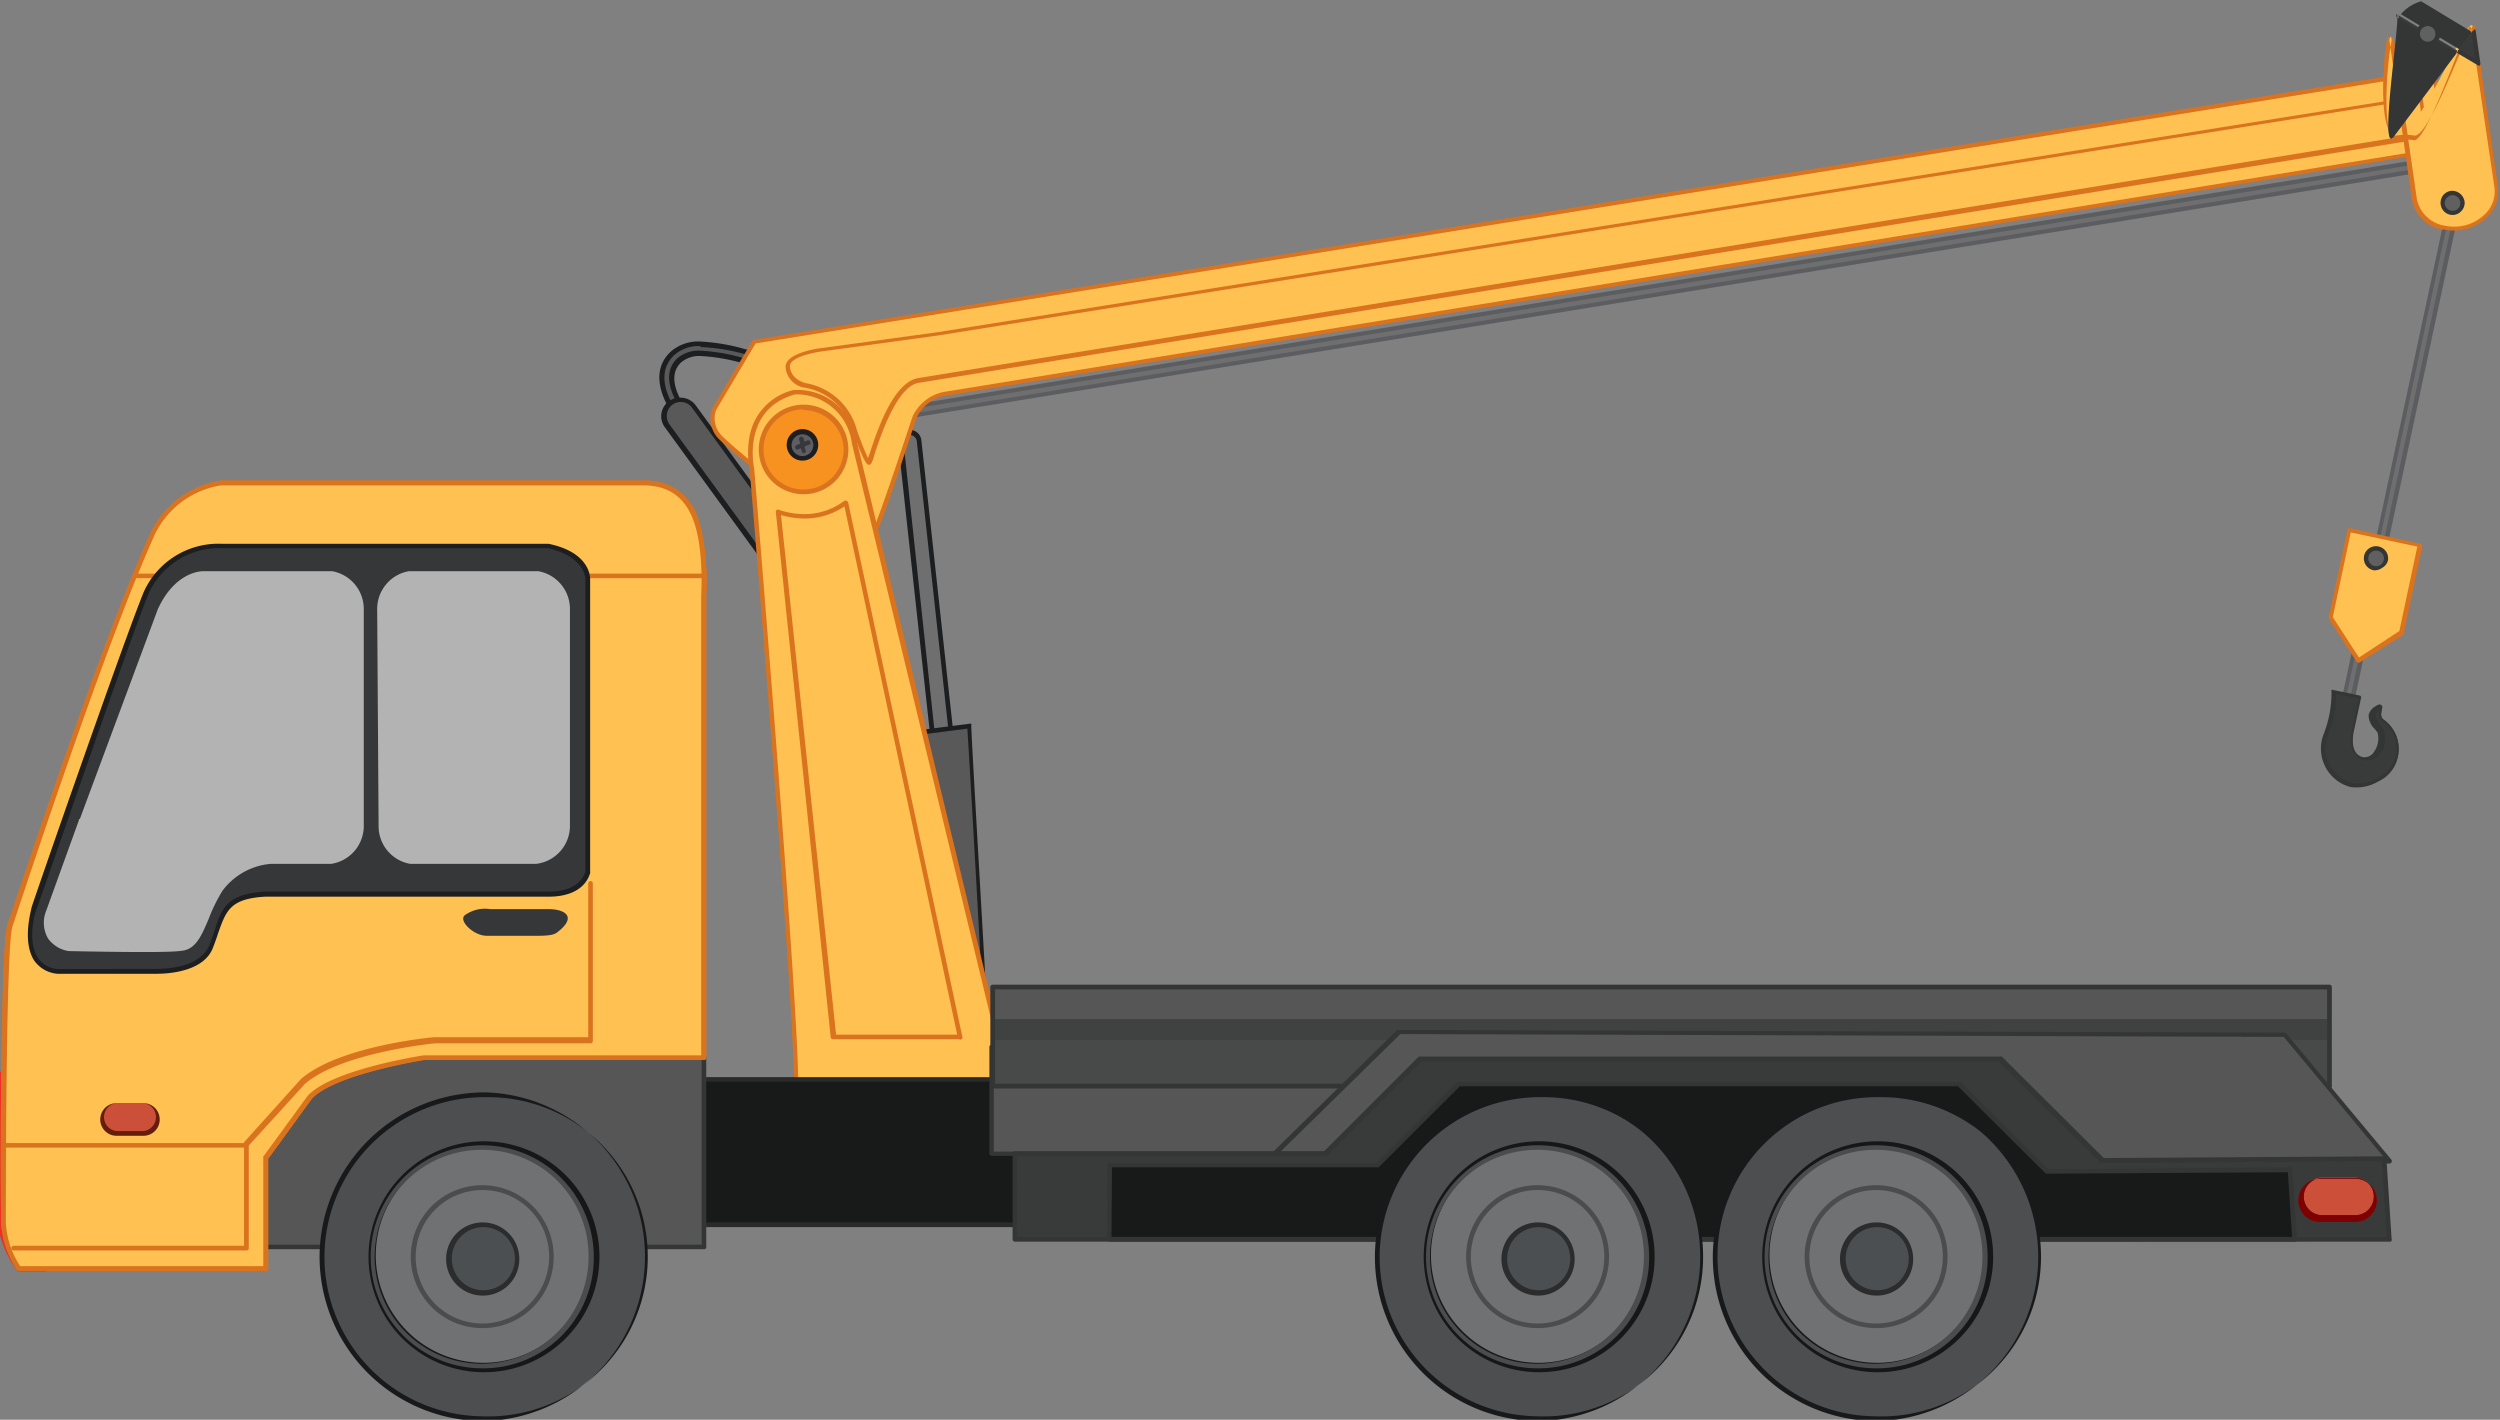 <svg xmlns="http://www.w3.org/2000/svg" xmlns:xlink="http://www.w3.org/1999/xlink" viewBox="0 0 158.48 90" width="272.933" height="155"><rect x="0" y="0" width="158.48" height="90" fill="#808080" stroke="none"/><defs><style>.cls-1{isolation:isolate;}.cls-2{fill:#59595a;}.cls-3{fill:#1c1e20;}.cls-4{fill:#706f70;}.cls-5{fill:#5b5d60;}.cls-6{fill:#ffc152;}.cls-7{fill:#da731d;}.cls-8{fill:#393b3a;}.cls-9{fill:#343535;}.cls-10{fill:#5f605f;}.cls-11{fill:#f79220;}.cls-12{fill:#5d5e61;}.cls-13{fill:#37383b;}.cls-14{fill:#c41b21;}.cls-15,.cls-16{fill:#ee2e27;}.cls-16{mix-blend-mode:color-dodge;}.cls-17{fill:#181919;}.cls-18{fill:#292a2a;}.cls-19{fill:#555655;}.cls-20{fill:url(#linear-gradient);}.cls-21{fill:#231f20;}.cls-22{fill:#fff;}.cls-22,.cls-37{opacity:0.05;}.cls-23{fill:#4d4e50;}.cls-24{fill:#18191b;}.cls-25{fill:#121212;}.cls-26{fill:url(#radial-gradient);}.cls-27{fill:#6f7173;}.cls-28{fill:#4a4c4e;}.cls-29{fill:#4c4f51;}.cls-30{fill:#2a2c2d;}.cls-31{fill:#fcaf19;}.cls-32{fill:#363738;}.cls-33,.cls-37{mix-blend-mode:screen;}.cls-34{fill:#b3b3b3;}.cls-35{fill:#cb4f39;}.cls-36{fill:#651e0b;}.cls-37{fill:#747474;}.cls-38{fill:#363837;opacity:0.4;mix-blend-mode:multiply;}.cls-39{fill:#181a19;}.cls-40{fill:url(#radial-gradient-2);}.cls-41{fill:url(#radial-gradient-3);}.cls-42{fill:#7e0102;}</style><linearGradient id="linear-gradient" x1="30.23" y1="57.93" x2="35.71" y2="57.93" gradientUnits="userSpaceOnUse"><stop offset="0" stop-color="#414042"/><stop offset="0.23" stop-color="#383839"/><stop offset="0.59" stop-color="#212122"/><stop offset="1"/></linearGradient><radialGradient id="radial-gradient" cx="1517.66" cy="4519.07" r="0.16" gradientTransform="translate(205367.67 -159433.26) rotate(70.73) scale(54.54)" gradientUnits="userSpaceOnUse"><stop offset="0" stop-color="#383839"/><stop offset="1" stop-color="#171718"/></radialGradient><radialGradient id="radial-gradient-2" cx="1518.19" cy="4517.54" r="0.16" xlink:href="#radial-gradient"/><radialGradient id="radial-gradient-3" cx="1518.06" cy="4517.91" r="0.16" xlink:href="#radial-gradient"/></defs><title>манипулятор</title><g class="cls-1"><g id="Layer_1" data-name="Layer 1"><path class="cls-2" d="M43.42,26.89a.29.29,0,0,1-.22-.11c-.1-.1-2.34-2.7-.58-4.35,1-1,2.72-.58,4.5-.15a10.82,10.82,0,0,0,3.47.46.31.31,0,0,1,.33.26.3.3,0,0,1-.26.33A11.35,11.35,0,0,1,47,22.86c-1.62-.39-3.14-.76-3.95,0-1.35,1.27.59,3.51.61,3.53a.3.3,0,0,1,0,.42A.32.32,0,0,1,43.42,26.89Z"/><path class="cls-3" d="M43.42,27a.41.41,0,0,1-.33-.15c-.1-.11-2.44-2.81-.57-4.56a2.63,2.63,0,0,1,1.88-.64,12.23,12.23,0,0,1,2.75.46,13.43,13.43,0,0,0,2.94.48l.48,0h0a.44.44,0,0,1,.44.4.45.45,0,0,1-.39.49,5.35,5.35,0,0,1-.58,0A13.89,13.89,0,0,1,47,23a12,12,0,0,0-2.55-.43,1.79,1.79,0,0,0-1.27.4c-1.25,1.17.6,3.3.62,3.33a.44.44,0,0,1-.33.73Zm1-5.06a2.36,2.36,0,0,0-1.67.56c-1.67,1.57.49,4,.58,4.16a.13.13,0,0,0,.21,0,.15.15,0,0,0,0-.21s-2.06-2.37-.6-3.74a2.07,2.07,0,0,1,1.47-.48,11.93,11.93,0,0,1,2.62.44,13.37,13.37,0,0,0,3.07.5,4.93,4.93,0,0,0,.55,0,.14.14,0,0,0,.13-.16.15.15,0,0,0-.15-.13,11.3,11.3,0,0,1-3.52-.46A12.21,12.21,0,0,0,44.4,22Z"/><path class="cls-2" d="M50.54,34.78a1,1,0,0,1-.23,1.45h0A1,1,0,0,1,48.86,36l-6.54-9a1,1,0,0,1,.23-1.45h0a1,1,0,0,1,1.44.23Z"/><path class="cls-3" d="M49.7,36.58a1.2,1.2,0,0,1-1-.49l-6.55-9a1.17,1.17,0,0,1,.26-1.66,1.14,1.14,0,0,1,.69-.22,1.19,1.19,0,0,1,1,.48l6.55,9a1.15,1.15,0,0,1,.21.88,1.19,1.19,0,0,1-1.17,1Zm-6.55-11.1a.88.88,0,0,0-.87.75.91.91,0,0,0,.15.66l6.56,9a.89.89,0,0,0,1.23.2.86.86,0,0,0,.36-.58.87.87,0,0,0-.16-.66l-6.55-9A.88.88,0,0,0,43.15,25.48Z"/><path class="cls-4" d="M59.85,48.44a.59.59,0,0,1-.59-.52L57.09,28.08a.59.59,0,0,1,.52-.65.6.6,0,0,1,.66.53l2.17,19.83a.6.6,0,0,1-.53.65Z"/><path class="cls-3" d="M59.85,48.59a.74.74,0,0,1-.74-.66L56.94,28.1a.74.74,0,1,1,1.47-.16l2.17,19.83a.74.74,0,0,1-.65.82Zm-2.17-21h0a.44.44,0,0,0-.4.49L59.41,47.9a.44.44,0,0,0,.88-.1L58.12,28A.46.46,0,0,0,57.68,27.57Z"/><path class="cls-2" d="M62.46,64c0-.39-1-17.95-1-17.95l-4.63.59V64.28Z"/><path class="cls-3" d="M56.84,64.43a.15.15,0,0,1-.1,0,.16.16,0,0,1-.05-.11V46.62a.15.15,0,0,1,.13-.15l4.64-.59a.14.14,0,0,1,.11,0,.16.16,0,0,1,0,.11c0,.72,1,17.57,1,18a.15.15,0,0,1-.14.15l-5.62.3ZM57,46.75V64.12l5.32-.28c-.07-1.61-.88-16-1-17.65Z"/><path class="cls-4" d="M153.2,10.84,55.36,26.75c-.22,0-.42-.07-.44-.22s.14-.3.36-.33l97.84-15.92a.37.37,0,0,1,.44.22C153.58,10.65,153.42,10.8,153.2,10.84Z"/><path class="cls-5" d="M55.14,26.88a.4.4,0,0,1-.35-.33.32.32,0,0,1,.07-.26.57.57,0,0,1,.4-.22L153.1,10.15a.49.49,0,0,1,.59.33.36.36,0,0,1-.13.33.67.67,0,0,1-.35.16L55.38,26.88A.65.65,0,0,1,55.14,26.88Zm98.14-16.46h-.14L55.3,26.33a.36.36,0,0,0-.23.12.11.11,0,0,0,0,.06c0,.07.15.13.29.11L153.18,10.7a.34.34,0,0,0,.2-.09s.05,0,0-.09S153.36,10.44,153.28,10.42Z"/><path class="cls-6" d="M47.82,21.65l-2.55,4.27a1.73,1.73,0,0,0,.23,1.6c.58.83,8,6.53,8,6.53s1.54.32,2-.42S58,26.46,58,26.46a2.67,2.67,0,0,1,2.1-1.53L155,9.43l-.7-4.94Z"/><path class="cls-7" d="M53.45,34.18l-.06,0c-.3-.24-7.42-5.73-8-6.56a1.87,1.87,0,0,1-.24-1.74l2.55-4.28a.11.11,0,0,1,.1-.06L154.28,4.36a.19.19,0,0,1,.1,0,.13.13,0,0,1,.05.09l.71,4.93a.14.14,0,0,1-.12.16L60.09,25.06a2.5,2.5,0,0,0-2,1.45C58,26.76,56,33,55.58,33.7s-2.06.49-2.13.48ZM47.9,21.77,45.39,26a1.58,1.58,0,0,0,.22,1.45c.45.64,5.36,4.51,7.92,6.48.21,0,1.46.24,1.81-.36s2.48-7.08,2.5-7.14a2.78,2.78,0,0,1,2.21-1.62l94.8-15.48-.67-4.67Z"/><path class="cls-7" d="M55.06,29.46h0c-.07,0-.27-.06-1-2.11a3.83,3.83,0,0,0-3-2.77,1.43,1.43,0,0,1-1.25-1.2.61.61,0,0,1,.11-.48c.46-.63,2.12-.84,2.19-.84l7.31-1,94-15a.13.13,0,0,1,.15.11l.35,2.43a.12.12,0,0,1,0,.1.12.12,0,0,1-.09.05L58.17,24.28c-1.36.32-2.37,3.41-2.75,4.58a2.1,2.1,0,0,1-.2.54A.17.17,0,0,1,55.06,29.46ZM153.35,6.27l-93.91,15-7.3,1c-.46.06-1.69.29-2,.74a.36.36,0,0,0-.06.28c0,.05.07.75,1,1a4.06,4.06,0,0,1,3.23,2.94,18.55,18.55,0,0,0,.72,1.82c0-.08.07-.19.1-.3.43-1.32,1.44-4.41,3-4.77L153.66,8.43Z"/><path class="cls-4" d="M148.59,45.59c-.15,0-.22-.28-.16-.55l6.81-31.9c.06-.26.22-.46.37-.42s.22.27.16.54L149,45.15C148.9,45.42,148.73,45.62,148.59,45.59Z"/><path class="cls-5" d="M148.56,45.72h0a.39.39,0,0,1-.26-.28.89.89,0,0,1,0-.43l6.81-31.89c.07-.36.3-.58.53-.54s.33.35.26.71l-6.81,31.89C149,45.53,148.79,45.76,148.56,45.72Zm7-32.87s-.16.1-.21.32l-6.81,31.9a.7.7,0,0,0,0,.29q0,.09.06.09s.16-.1.2-.32l6.82-31.9C155.68,13,155.62,12.86,155.58,12.85Z"/><polygon class="cls-6" points="152.52 34.37 149.8 33.79 148.92 33.6 147.74 39.14 149.23 41.44 149.5 41.86 149.92 41.59 152.22 40.09 153.4 34.56 152.52 34.37"/><path class="cls-7" d="M149.47,42a.16.16,0,0,1-.08-.06l-1.77-2.72a.18.18,0,0,1,0-.1l1.19-5.54a.13.13,0,0,1,.16-.1l4.48,1a.13.13,0,0,1,.1.16l-1.18,5.53a.15.15,0,0,1-.06.09L149.57,42A.12.12,0,0,1,149.47,42Zm-1.59-2.88,1.66,2.56L152.1,40l1.14-5.35-4.22-.9Z"/><path class="cls-8" d="M148.94,44.05l.69.15-.45,2.12s-.38,1.49.65,1.77,1.42-1.32,1.15-1.74-.95-.93-.24-1.44-.21.44.49.83a2.19,2.19,0,0,1-.39,3.68,2.31,2.31,0,0,1-3.42-2.75,7.37,7.37,0,0,0,.54-2.83Z"/><path class="cls-9" d="M149,49.89a2.52,2.52,0,0,1-1.73-3.27,7.35,7.35,0,0,0,.53-2.78.12.12,0,0,1,0-.1.11.11,0,0,1,.11,0l1.67.35a.15.15,0,0,1,.09.06.18.18,0,0,1,0,.1l-.46,2.13s-.33,1.37.55,1.61h0a.7.7,0,0,0,.74-.34,1.46,1.46,0,0,0,.22-1.21l-.19-.24a1.21,1.21,0,0,1-.38-.85.83.83,0,0,1,.36-.53c.21-.14.3-.18.38-.16a.17.17,0,0,1,.1.07c0,.07,0,.15,0,.26-.07.27-.1.5.16.65a2.28,2.28,0,0,1,.9,1.9,2.2,2.2,0,0,1-1.29,2A2.71,2.71,0,0,1,149,49.89ZM148.1,44a7.46,7.46,0,0,1-.56,2.72,2.16,2.16,0,0,0,.14,1.76,2.11,2.11,0,0,0,1.4,1.13,2.41,2.41,0,0,0,1.69-.32,2,2,0,0,0,1.15-1.78,2.05,2.05,0,0,0-.76-1.66.71.71,0,0,1-.31-.86l0,0a.56.56,0,0,0-.25.34c0,.21.15.43.32.65a1.56,1.56,0,0,1,.2.27,1.6,1.6,0,0,1-.22,1.5.94.94,0,0,1-1,.45h-.06c-.91-.25-.88-1.37-.74-1.93l.42-2Z"/><path class="cls-10" d="M151.24,35.53a.64.64,0,0,1-.75.49h0a.64.64,0,0,1-.48-.75h0a.62.62,0,0,1,.75-.48h0a.62.62,0,0,1,.48.74Z"/><path class="cls-9" d="M150.47,36.15h0a.77.77,0,1,1,.9-.59A.74.74,0,0,1,151,36,.76.76,0,0,1,150.47,36.15Zm.26-1.23a.49.49,0,0,0-.59.38.5.5,0,0,0,.38.58.48.48,0,0,0,.37-.06.51.51,0,0,0,.22-.32A.48.48,0,0,0,150.73,34.92Z"/><path class="cls-6" d="M50.42,69.41c.5-.79-2.76-39.66-2.76-39.66s-.84-3.9,2.72-4.89a3.66,3.66,0,0,1,3.79,3.21l9.77,40.55Z"/><path class="cls-7" d="M50.42,69.56a.14.14,0,0,1-.12-.07.16.16,0,0,1,0-.15c.36-1-1.88-28.91-2.78-39.58a5.72,5.72,0,0,1,0-2.12,3.7,3.7,0,0,1,2.8-2.92h.13A3.8,3.8,0,0,1,54.32,28l9.77,40.55a.14.14,0,0,1,0,.12.17.17,0,0,1-.11.06l-13.52.79ZM50.4,25c-3.36.94-2.63,4.55-2.59,4.7.32,3.86,3,36.36,2.78,39.54l13.17-.77L54,28.1A3.53,3.53,0,0,0,50.4,25Z"/><path class="cls-11" d="M53.63,28.49a2.69,2.69,0,1,1-2.69-2.69A2.69,2.69,0,0,1,53.63,28.49Z"/><path class="cls-7" d="M50.94,31.33a2.84,2.84,0,1,1,2.84-2.84A2.84,2.84,0,0,1,50.94,31.33Zm0-5.38a2.54,2.54,0,1,0,2.54,2.54A2.54,2.54,0,0,0,50.94,26Z"/><path class="cls-12" d="M51.71,28.22a.84.84,0,1,1-.84-.84A.85.85,0,0,1,51.71,28.22Z"/><path class="cls-3" d="M50.87,29.2a1,1,0,1,1,1-1A1,1,0,0,1,50.87,29.2Zm0-1.67a.69.69,0,1,0,.69.69A.69.69,0,0,0,50.87,27.53Z"/><path class="cls-7" d="M60.81,65.88h-8a.14.14,0,0,1-.15-.13l-3.48-33.3a.16.16,0,0,1,.06-.13.14.14,0,0,1,.14,0,5,5,0,0,0,1.59.27,4.17,4.17,0,0,0,2.55-.84.2.2,0,0,1,.15,0,.18.18,0,0,1,.1.11L61,65.7a.15.15,0,0,1,0,.13A.14.14,0,0,1,60.81,65.88ZM53,65.59h7.68L53.53,32.1a4.49,4.49,0,0,1-2.55.77,5.4,5.4,0,0,1-1.47-.22Z"/><path class="cls-13" d="M51.37,28a.15.15,0,0,0-.19-.08L51,28l-.06-.21a.15.15,0,0,0-.18-.1.14.14,0,0,0-.1.18l.07.25-.23.1a.14.14,0,0,0-.08.19.14.14,0,0,0,.14.09h0l.21-.09.06.22a.15.15,0,0,0,.14.1h0a.14.14,0,0,0,.1-.18l-.07-.24.23-.1A.15.15,0,0,0,51.37,28Z"/><path class="cls-6" d="M158.21,11.87a2.44,2.44,0,0,1-2.26,2.6h0a2.45,2.45,0,0,1-2.9-1.86L151.6,2.46c-.18-1.23-1.06,6.47.36,6.26h0c1.43-.2,4.62-8.23,4.8-7Z"/><path class="cls-7" d="M154.89,14.57a2.41,2.41,0,0,1-2-1.94L151.46,2.48c-.18-1.3-1,6.32.48,6.11a3.32,3.32,0,0,1,1.09,0c1.06.23,3.73-7.87,3.86-6.92l1.46,10.15a2.26,2.26,0,0,1-.56,1.8,3,3,0,0,1-2.9.92ZM153,8.89a2.73,2.73,0,0,0-1,0c-1.35.19-.41-7.58-.25-6.42l1.46,10.15A2.15,2.15,0,0,0,155,14.31a2.8,2.8,0,0,0,2.63-.84,2,2,0,0,0,.5-1.58L156.63,1.74C156.5.9,153.92,9.09,153,8.89Z"/><path class="cls-8" d="M156.79,1.91,151.6,8.8c-.63.17.74-8.33.4-7.86L157.08,4Z"/><path class="cls-9" d="M157.05,4.12l0,0-5.08-3a.15.15,0,0,1-.06-.09.12.12,0,0,1,0-.1c.37-.51-1,8-.32,7.81a.17.17,0,0,1,.1,0l5.18-6.89a.14.14,0,0,1,.07.1l.3,2.08a.16.16,0,0,1-.06.13A.14.14,0,0,1,157.05,4.12ZM152.2.9l4.71,2.83L156.66,2,153.48.08A2.61,2.61,0,0,0,152.2.9Z"/><path class="cls-10" d="M156.1,12.77a.63.63,0,0,1-.54.71h0a.63.63,0,0,1-.71-.53h0a.63.63,0,0,1,.53-.71h0a.63.63,0,0,1,.72.53Z"/><path class="cls-9" d="M155.31,13.61a.77.77,0,0,1-.59-.64.78.78,0,0,1,.14-.57.77.77,0,0,1,.5-.3.8.8,0,0,1,.87.65.73.73,0,0,1-.15.57.77.77,0,0,1-.5.3A.82.82,0,0,1,155.31,13.61Zm.27-1.23a.55.55,0,0,0-.18,0,.51.51,0,0,0-.32.19.5.5,0,0,0-.1.37.51.51,0,0,0,.56.42.53.53,0,0,0,.33-.19.5.5,0,0,0-.29-.78Z"/><path class="cls-10" d="M154.56,2.05a.63.63,0,0,1-.54.71h0a.63.63,0,0,1-.71-.53h0a.63.63,0,0,1,.54-.71h0a.63.63,0,0,1,.71.53Z"/><path class="cls-9" d="M153.78,2.89a.77.77,0,0,1-.6-.64.78.78,0,0,1,.14-.57.82.82,0,0,1,.51-.3.79.79,0,0,1,.86.65.77.77,0,0,1-.14.57.79.79,0,0,1-.51.3A.75.75,0,0,1,153.78,2.89ZM154,1.66a.33.33,0,0,0-.17,0,.51.51,0,0,0-.33.19.5.5,0,0,0,.47.79.51.51,0,0,0,.32-.19.49.49,0,0,0,.09-.37A.48.48,0,0,0,154,1.66Z"/><path class="cls-14" d="M.13,68.07H2.05s.79.05.84,1.13V80.45H1.19A6.78,6.78,0,0,1,.08,78C-.12,76.85.13,68.07.13,68.07Z"/><path class="cls-15" d="M2.89,80.6H1.19a.13.13,0,0,1-.11-.06A6.8,6.8,0,0,1-.06,78.06c-.2-1.19,0-9.64,0-10a.15.15,0,0,1,.15-.14H2.05S3,68,3,69.2V80.45A.15.15,0,0,1,2.89,80.6Zm-1.62-.3H2.74V69.2c0-.93-.67-1-.69-1H.27c0,1.14-.22,8.72,0,9.79A6.31,6.31,0,0,0,1.27,80.3Z"/><path class="cls-16" d="M.6,68.76h.56s.23,0,.24.91v9.08H.91a11.46,11.46,0,0,1-.33-2C.52,75.84.6,68.76.6,68.76Z"/><rect class="cls-17" x="40.85" y="68.42" width="25.71" height="9.22"/><path class="cls-18" d="M66.56,77.79H40.85a.15.15,0,0,1-.14-.15V68.42a.14.14,0,0,1,.14-.14H66.56a.15.15,0,0,1,.15.14v9.22A.15.15,0,0,1,66.56,77.79ZM41,77.49H66.41V68.57H41Z"/><polygon class="cls-19" points="43.22 66.02 44.63 67.05 44.63 79.05 16.58 79.05 16.58 67.06 43.22 66.02"/><path class="cls-9" d="M44.63,79.19H16.58a.14.14,0,0,1-.14-.14v-12a.15.15,0,0,1,.14-.15l26.64-1a.16.16,0,0,1,.09,0l1.4,1a.13.13,0,0,1,.06.12v12A.14.14,0,0,1,44.63,79.19Zm-27.9-.29H44.48V67.12l-1.3-1-26.45,1Z"/><path class="cls-20" d="M35.71,58.18a.89.89,0,0,0-.89-.89H31.11a.89.89,0,0,0-.88.89.82.82,0,0,0,.09.38h5.3A1,1,0,0,0,35.71,58.18Z"/><path class="cls-21" d="M35.65,58.62H30.29v0a.82.82,0,0,1-.1-.4.94.94,0,0,1,.93-.94h3.71a.94.94,0,0,1,.94.94.82.82,0,0,1-.1.4Zm-5.3-.11h5.23a.8.8,0,0,0,.08-.33.85.85,0,0,0-.84-.84H31.11a.84.84,0,0,0-.83.84A.78.78,0,0,0,30.35,58.51Z"/><path d="M30.32,58.56a.88.88,0,0,0,.79.5h3.71a.89.89,0,0,0,.8-.5Z"/><path class="cls-21" d="M34.82,59.12H31.11a.91.91,0,0,1-.83-.54l0-.07H35.7l0,.07A.92.92,0,0,1,34.82,59.12Zm-4.41-.5a.82.82,0,0,0,.7.39h3.71a.84.84,0,0,0,.71-.39Z"/><path class="cls-22" d="M35.08,57.81a.39.39,0,0,1-.4.39H31.06a.39.39,0,0,1-.4-.39h0a.4.4,0,0,1,.4-.4h3.62a.4.4,0,0,1,.4.4Z"/><path class="cls-23" d="M30.86,69.4A10.27,10.27,0,1,0,40.94,79.85,10.27,10.27,0,0,0,30.86,69.4Zm-.31,16.88a6.62,6.62,0,1,1,6.74-6.49A6.61,6.61,0,0,1,30.55,86.28Z"/><path class="cls-24" d="M30.68,90.08h-.19a10.42,10.42,0,0,1-10.23-10.6A10.46,10.46,0,0,1,30.67,69.25h.2a10.42,10.42,0,0,1-.19,20.83Zm0-20.53a10.16,10.16,0,0,0-10.11,9.93,10.11,10.11,0,0,0,9.93,10.3,10.12,10.12,0,1,0,.37-20.23Zm0,16.88h-.13a6.77,6.77,0,0,1,.12-13.53h.13a6.77,6.77,0,0,1-.12,13.53Zm0-13.23a6.47,6.47,0,0,0-.11,12.93h.12a6.47,6.47,0,0,0,.11-12.93Z"/><path class="cls-25" d="M30.52,86.24a6.54,6.54,0,0,1-5.08-2.63,6.52,6.52,0,1,1,5.08,2.63c-.1,0,0,.08.07.08a6.69,6.69,0,1,0-.81-.06q.41,0,.81.06C30.69,86.32,30.57,86.24,30.52,86.24Z"/><path class="cls-26" d="M30.81,72.35A7.32,7.32,0,1,0,38,79.8,7.32,7.32,0,0,0,30.81,72.35Zm-.26,13.92a6.61,6.61,0,1,1,6.73-6.48A6.61,6.61,0,0,1,30.55,86.27Z"/><path class="cls-27" d="M37.46,79.67a6.82,6.82,0,1,1-6.82-6.92A6.87,6.87,0,0,1,37.46,79.67Z"/><path class="cls-28" d="M30.64,86.74a7.07,7.07,0,1,1,7-7.07A7,7,0,0,1,30.64,86.74Zm0-13.85a6.78,6.78,0,1,0,6.67,6.78A6.73,6.73,0,0,0,30.64,72.89Z"/><path class="cls-27" d="M35,79.67a4.31,4.31,0,1,1-4.31-4.38A4.35,4.35,0,0,1,35,79.67Z"/><path class="cls-28" d="M30.64,84.19a4.53,4.53,0,1,1,4.46-4.52A4.5,4.5,0,0,1,30.64,84.19Zm0-8.75a4.23,4.23,0,1,0,4.17,4.23A4.21,4.21,0,0,0,30.64,75.44Z"/><path class="cls-29" d="M32.78,79.81a2.14,2.14,0,1,1-2.14-2.17A2.16,2.16,0,0,1,32.78,79.81Z"/><path class="cls-30" d="M30.64,82.13a2.32,2.32,0,1,1,2.28-2.32A2.31,2.31,0,0,1,30.64,82.13Zm0-4.34a2,2,0,1,0,2,2A2,2,0,0,0,30.64,77.79Z"/><path class="cls-31" d="M40.79,30.62H14A5.76,5.76,0,0,0,9.62,34C6.4,41.14,1,57.42.61,58.69c-.35,1-.42,11.94-.43,18.79a5.91,5.91,0,0,0,1,2.93H16.84v-7l2.81-3.85c1.48-1.63,7.25-2.51,7.25-2.51H44.63V37.89C44.63,34.91,44.7,30.62,40.79,30.62Z"/><path class="cls-7" d="M16.84,80.56H1.19a.14.14,0,0,1-.12-.07,6,6,0,0,1-1-3C0,70.9.11,59.69.47,58.64c0-.11.11-.32.21-.63C5.52,43.52,8.14,36.89,9.49,33.89A6,6,0,0,1,14,30.47H40.79A3.43,3.43,0,0,1,44.29,33a15.32,15.32,0,0,1,.48,4.71V67.05a.14.14,0,0,1-.14.14H26.9s-5.71.9-7.14,2.47L17,73.46v7A.15.15,0,0,1,16.84,80.56Zm-15.56-.3H16.69V73.41a.16.16,0,0,1,0-.09l2.81-3.85c1.51-1.66,7.11-2.53,7.35-2.57h17.6V37.73A15.3,15.3,0,0,0,44,33.11a3.12,3.12,0,0,0-3.22-2.34H14A5.62,5.62,0,0,0,9.76,34C8.41,37,5.8,43.62,1,58.1c-.1.31-.18.53-.21.64-.26.74-.41,7.57-.42,18.74A5.52,5.52,0,0,0,1.28,80.26Z"/><path class="cls-6" d="M40.79,30.62H14A5.76,5.76,0,0,0,9.62,34C6.4,41.14,1,57.42.61,58.69c-.35,1-.42,11.94-.43,18.79a5.91,5.91,0,0,0,1,2.93H16.84v-7l2.81-3.85c1.48-1.63,7.25-2.51,7.25-2.51H44.63V37.89C44.63,34.91,44.7,30.62,40.79,30.62Z"/><path class="cls-7" d="M16.84,80.56H1.19a.14.14,0,0,1-.12-.07,6,6,0,0,1-1-3C0,70.9.11,59.69.47,58.64c0-.11.11-.32.21-.63C5.52,43.52,8.14,36.89,9.49,33.89A6,6,0,0,1,14,30.47H40.79A3.43,3.43,0,0,1,44.29,33a15.32,15.32,0,0,1,.48,4.71V67.05a.14.14,0,0,1-.14.14H26.9s-5.71.9-7.14,2.47L17,73.46v7A.15.15,0,0,1,16.84,80.56Zm-15.56-.3H16.69V73.41a.16.16,0,0,1,0-.09l2.81-3.85c1.51-1.66,7.11-2.53,7.35-2.57h17.6V37.73A15.3,15.3,0,0,0,44,33.11a3.12,3.12,0,0,0-3.22-2.34H14A5.62,5.62,0,0,0,9.76,34C8.41,37,5.8,43.62,1,58.1c-.1.31-.18.53-.21.64-.26.74-.41,7.57-.42,18.74A5.52,5.52,0,0,0,1.28,80.26Z"/><path class="cls-6" d="M44.62,36.5c-.06-2.76-.5-5.88-3.83-5.88H14A5.76,5.76,0,0,0,9.62,34c-.34.76-.7,1.62-1.08,2.55Z"/><path class="cls-7" d="M44.62,36.65H8.54a.13.13,0,0,1-.12-.06.14.14,0,0,1,0-.14c.4-1,.76-1.83,1.09-2.56A5.85,5.85,0,0,1,14,30.47H40.79c3.39,0,3.91,3.05,4,6a.16.16,0,0,1-.05.11A.12.12,0,0,1,44.62,36.65ZM8.76,36.36H44.47c-.08-2.79-.6-5.59-3.68-5.59H14A5.62,5.62,0,0,0,9.76,34C9.46,34.68,9.12,35.47,8.76,36.36Z"/><path class="cls-32" d="M34.74,34.63H14.32s-3.7-.29-5,3-7.11,20-7.11,20-1.18,3.7,1.48,4H9.43s3.26.3,4-1.63.59-3.11,3.41-3.25H34.6s2.17.19,2.66-1.39V36.75S37.36,35.18,34.74,34.63Z"/><path class="cls-3" d="M9.9,61.73H3.66a2,2,0,0,1-1.5-.85C1.38,59.65,2,57.61,2,57.53s5.79-16.77,7.11-20a5.19,5.19,0,0,1,4.93-3.06H34.77c2.71.56,2.64,2.2,2.64,2.27V55.3a.09.09,0,0,1,0,.05c-.42,1.35-1.94,1.49-2.57,1.49h-18c-2.25.12-2.5.89-3,2.28-.09.28-.19.57-.31.88C13,61.56,10.8,61.73,9.9,61.73Zm-.47-.31s.2,0,.47,0c.84,0,2.86-.15,3.39-1.55.12-.31.22-.6.31-.88.46-1.41.77-2.34,3.23-2.47h18c.56,0,1.91-.12,2.28-1.26V36.75c0-.06,0-1.46-2.38-2H14.08a4.91,4.91,0,0,0-4.66,2.88c-1.31,3.21-7,19.8-7.1,20s-.62,2,.09,3.09a1.63,1.63,0,0,0,1.27.71Z"/><g class="cls-33"><path class="cls-34" d="M34.08,36.36H25.89A2.27,2.27,0,0,0,24,38.63l.1,13.71A2.26,2.26,0,0,0,26,54.61h8a2.26,2.26,0,0,0,2-2.22L36,51V38.63A2.26,2.26,0,0,0,34.08,36.36Z"/><path class="cls-34" d="M34,54.76H26a2.42,2.42,0,0,1-2-2.42l-.09-13.71a2.43,2.43,0,0,1,2-2.42h8.22a2.43,2.43,0,0,1,2,2.42V51l0,1.43A2.43,2.43,0,0,1,34,54.76ZM25.89,36.51a2.1,2.1,0,0,0-1.73,2.12l.1,13.71A2.1,2.1,0,0,0,26,54.47h8a2.11,2.11,0,0,0,1.86-2.08l0-1.43V38.63a2.07,2.07,0,0,0-1.75-2.12Z"/></g><g class="cls-33"><path class="cls-34" d="M22.93,51V38.63a2.27,2.27,0,0,0-1.88-2.27H12.86s-1.65,0-2.73,2.32L5.19,52l-.1.06-2,5.72a1.65,1.65,0,0,0,1.28,2.37s5.87.15,7.16,0,1.38-2.07,2.46-3.75a4.38,4.38,0,0,1,3.21-1.78H21a2.26,2.26,0,0,0,2-2.22Z"/><path class="cls-34" d="M9.08,60.35c-2.09,0-4.7-.06-4.73-.06a2,2,0,0,1-1.3-.79,2,2,0,0,1-.12-1.77L5,52,5,51.92l.06,0L10,38.63c1.07-2.35,2.69-2.42,2.87-2.42h8.19a2.43,2.43,0,0,1,2,2.42V51l0,1.43A2.43,2.43,0,0,1,21,54.76H17.18a4.26,4.26,0,0,0-3.08,1.71,10.61,10.61,0,0,0-.88,1.8c-.43,1-.79,1.91-1.7,2C11.14,60.33,10.32,60.35,9.08,60.35ZM4.37,60s2.63.07,4.71.07c1.23,0,2,0,2.41-.07.73-.08,1-.85,1.45-1.83a11.26,11.26,0,0,1,.91-1.85,4.44,4.44,0,0,1,3.32-1.84H21a2.1,2.1,0,0,0,1.85-2.08l0-1.43V38.63A2.09,2.09,0,0,0,21,36.51H12.86c-.07,0-1.59,0-2.6,2.23L5.33,52l-.06.07,0,0-2,5.68a1.77,1.77,0,0,0,.09,1.52A1.68,1.68,0,0,0,4.37,60Z"/></g><path class="cls-7" d="M15.62,79.27H.87a.15.15,0,1,1,0-.3h14.6V72.51a.18.18,0,0,1,0-.1l3.6-4c2.39-2.09,8.19-2.64,8.44-2.66h9.78V56a.15.15,0,0,1,.15-.15.15.15,0,0,1,.14.15V66a.14.14,0,0,1-.14.14H27.56s-5.94.57-8.24,2.58l-3.55,3.9v6.55A.15.15,0,0,1,15.62,79.27Z"/><path class="cls-7" d="M15.57,72.75H.23a.15.15,0,0,1-.15-.14.15.15,0,0,1,.15-.15H15.57a.15.15,0,0,1,.15.15A.15.15,0,0,1,15.57,72.75Z"/><path class="cls-35" d="M10,70.92a1,1,0,0,1-.91,1H7.39a1,1,0,0,1-.9-1h0a1,1,0,0,1,.9-1h1.7a1,1,0,0,1,.91,1Z"/><path class="cls-36" d="M9.09,72H7.39a1,1,0,0,1,0-2.07h1.7a1,1,0,0,1,0,2.07Zm-1.7-2.07a.89.89,0,0,0,0,1.77h1.7a.89.89,0,0,0,0-1.77Z"/><path class="cls-32" d="M31.07,57.63h3.67c1.1,0,1.79.48.71,1.37-.2.16-.29.32-1.34.32H30.85c-.85,0-1.84-1-1.36-1.32A2.18,2.18,0,0,1,31.07,57.63Z"/><rect class="cls-19" x="62.86" y="66.37" width="28.55" height="6.75"/><path class="cls-9" d="M91.42,73.27H62.86a.15.15,0,0,1-.14-.15V66.37a.15.15,0,0,1,.14-.15H91.42a.15.15,0,0,1,.14.15v6.75A.15.15,0,0,1,91.42,73.27ZM63,73H91.27V66.52H63Z"/><path class="cls-37" d="M147.4,76.93a2.12,2.12,0,0,1-2,2.19h-9a2.12,2.12,0,0,1-2-2.19v-.46a2.12,2.12,0,0,1,2-2.19h9a2.12,2.12,0,0,1,2,2.19Z"/><path class="cls-37" d="M146.54,76.46a1.6,1.6,0,0,1-1.75,1.37h-7.74a1.59,1.59,0,0,1-1.74-1.37v-.29a1.59,1.59,0,0,1,1.74-1.37h7.74a1.6,1.6,0,0,1,1.75,1.37Z"/><rect class="cls-19" x="62.93" y="62.57" width="84.74" height="6.23"/><path class="cls-9" d="M147.67,69H62.93a.15.15,0,0,1-.15-.15V62.57a.15.15,0,0,1,.15-.15h84.74a.15.15,0,0,1,.15.15V68.8A.15.15,0,0,1,147.67,69Zm-84.59-.3h84.44V62.72H63.08Z"/><rect class="cls-38" x="62.93" y="64.6" width="84.74" height="4.21"/><rect class="cls-38" x="62.93" y="64.6" width="84.74" height="1.34"/><polygon class="cls-19" points="90.02 67.1 126.77 67.1 133.28 73.57 151.52 73.53 144.86 65.54 88.7 65.37 80.81 73.12 84 73.12 90.02 67.1"/><path class="cls-9" d="M133.28,73.72a.16.16,0,0,1-.11,0l-6.46-6.42H90.08l-6,6a.12.12,0,0,1-.1,0H80.82a.15.15,0,0,1-.14-.1.16.16,0,0,1,0-.16l7.89-7.75a.14.14,0,0,1,.1,0h0l56.16.17a.14.14,0,0,1,.11.06l6.66,8a.15.15,0,0,1,0,.16.14.14,0,0,1-.13.08l-18.24,0ZM90,67h36.75a.21.21,0,0,1,.11,0l6.46,6.43,17.86,0-6.41-7.7-56-.18L81.18,73h2.76l6-6A.15.15,0,0,1,90,67Z"/><polygon class="cls-8" points="151.46 78.56 151.13 73.46 133.28 73.57 126.77 67.1 90.02 67.1 84 73.12 80.81 73.12 64.34 73.13 64.34 78.56 151.46 78.56"/><path class="cls-9" d="M151.46,78.71H64.34a.15.15,0,0,1-.15-.15V73.13a.15.15,0,0,1,.15-.15h19.6l6-6a.15.15,0,0,1,.1,0h36.75a.21.21,0,0,1,.11,0l6.46,6.43,17.78-.11h0a.14.14,0,0,1,.14.14l.33,5.1a.12.12,0,0,1,0,.11A.12.12,0,0,1,151.46,78.71Zm-87-.3H151.3l-.31-4.8-17.71.11h0a.16.16,0,0,1-.11,0l-6.46-6.42H90.08l-6,6a.12.12,0,0,1-.1,0H64.49Z"/><polygon class="cls-39" points="145.46 78.56 145.17 74.16 129.78 74.26 124.17 68.68 92.48 68.68 87.29 73.87 84.54 73.87 70.34 73.87 70.34 78.56 145.46 78.56"/><path class="cls-9" d="M145.46,78.71H70.34a.15.15,0,0,1-.15-.15V73.87a.15.15,0,0,1,.15-.14H87.23l5.15-5.15a.13.13,0,0,1,.1,0h31.69a.15.15,0,0,1,.11,0l5.56,5.54L145.17,74h0a.14.14,0,0,1,.15.13l.29,4.4a.15.15,0,0,1,0,.11A.16.16,0,0,1,145.46,78.71Zm-75-.3H145.3l-.27-4.1-15.24.09h0a.14.14,0,0,1-.1,0l-5.57-5.54H92.54L87.39,74a.12.12,0,0,1-.1,0H70.49Z"/><path class="cls-23" d="M119.22,69.4A10.27,10.27,0,1,0,129.3,79.85,10.27,10.27,0,0,0,119.22,69.4Zm-.31,16.88a6.62,6.62,0,1,1,6.74-6.49A6.61,6.61,0,0,1,118.91,86.28Z"/><path class="cls-24" d="M119,90.08h-.2a10.4,10.4,0,0,1-10.22-10.6A10.46,10.46,0,0,1,119,69.25h.19A10.42,10.42,0,0,1,119,90.08Zm0-20.53a10.11,10.11,0,0,0-7.28,17.14,10,10,0,0,0,7.1,3.09,10.12,10.12,0,1,0,.37-20.23Zm0,16.88h-.12A6.77,6.77,0,0,1,119,72.9h.13A6.77,6.77,0,0,1,119,86.43Zm0-13.23a6.47,6.47,0,0,0-.12,12.93H119a6.47,6.47,0,0,0,.12-12.93Z"/><path class="cls-25" d="M118.88,86.24a6.57,6.57,0,0,1-5.09-2.63,6.53,6.53,0,1,1,5.09,2.63c-.11,0,0,.08.06.08a6.7,6.7,0,1,0-.8-.06c.26,0,.53,0,.8.06C119.05,86.32,118.93,86.24,118.88,86.24Z"/><path class="cls-40" d="M119.17,72.35a7.32,7.32,0,1,0,7.18,7.45A7.32,7.32,0,0,0,119.17,72.35Zm-.26,13.92a6.61,6.61,0,1,1,6.72-6.48A6.6,6.6,0,0,1,118.91,86.27Z"/><path class="cls-27" d="M125.81,79.67A6.82,6.82,0,1,1,119,72.75,6.87,6.87,0,0,1,125.81,79.67Z"/><path class="cls-28" d="M119,86.74a7.07,7.07,0,1,1,7-7.07A7,7,0,0,1,119,86.74Zm0-13.85a6.78,6.78,0,1,0,6.67,6.78A6.73,6.73,0,0,0,119,72.89Z"/><path class="cls-27" d="M123.31,79.67A4.32,4.32,0,1,1,119,75.29,4.35,4.35,0,0,1,123.31,79.67Z"/><path class="cls-28" d="M119,84.19a4.53,4.53,0,1,1,4.46-4.52A4.5,4.5,0,0,1,119,84.19Zm0-8.75a4.23,4.23,0,1,0,4.16,4.23A4.21,4.21,0,0,0,119,75.44Z"/><path class="cls-29" d="M121.13,79.81A2.14,2.14,0,1,1,119,77.64,2.15,2.15,0,0,1,121.13,79.81Z"/><path class="cls-30" d="M119,82.13a2.32,2.32,0,1,1,2.28-2.32A2.31,2.31,0,0,1,119,82.13Zm0-4.34a2,2,0,1,0,2,2A2,2,0,0,0,119,77.79Z"/><path class="cls-23" d="M97.76,69.4a10.27,10.27,0,1,0,10.08,10.45A10.27,10.27,0,0,0,97.76,69.4Zm-.31,16.88a6.62,6.62,0,1,1,6.74-6.49A6.61,6.61,0,0,1,97.45,86.28Z"/><path class="cls-24" d="M97.58,90.08h-.2a10.4,10.4,0,0,1-10.22-10.6A10.46,10.46,0,0,1,97.57,69.25h.19a10.42,10.42,0,0,1-.18,20.83Zm0-20.53a10.17,10.17,0,0,0-10.12,9.93,10.12,10.12,0,0,0,9.94,10.3,10.12,10.12,0,1,0,.37-20.23Zm0,16.88h-.12a6.77,6.77,0,0,1,.12-13.53h.13a6.77,6.77,0,0,1-.13,13.53Zm0-13.23a6.47,6.47,0,0,0-.12,12.93h.12a6.47,6.47,0,0,0,.12-12.93Z"/><path class="cls-25" d="M97.42,86.24a6.57,6.57,0,0,1-5.09-2.63,6.53,6.53,0,1,1,5.09,2.63c-.11,0,0,.08.06.08a6.7,6.7,0,1,0-.8-.06c.26,0,.53,0,.8.06C97.59,86.32,97.47,86.24,97.42,86.24Z"/><path class="cls-41" d="M97.71,72.35a7.32,7.32,0,1,0,7.18,7.45A7.32,7.32,0,0,0,97.71,72.35Zm-.26,13.92a6.61,6.61,0,1,1,6.72-6.48A6.6,6.6,0,0,1,97.45,86.27Z"/><path class="cls-27" d="M104.35,79.67a6.82,6.82,0,1,1-6.81-6.92A6.87,6.87,0,0,1,104.35,79.67Z"/><path class="cls-28" d="M97.54,86.74a7.07,7.07,0,1,1,7-7.07A7,7,0,0,1,97.54,86.74Zm0-13.85a6.78,6.78,0,1,0,6.67,6.78A6.73,6.73,0,0,0,97.54,72.89Z"/><path class="cls-27" d="M101.85,79.67a4.32,4.32,0,1,1-4.31-4.38A4.35,4.35,0,0,1,101.85,79.67Z"/><path class="cls-28" d="M97.54,84.19A4.53,4.53,0,1,1,102,79.67,4.5,4.5,0,0,1,97.54,84.19Zm0-8.75a4.23,4.23,0,1,0,4.16,4.23A4.21,4.21,0,0,0,97.54,75.44Z"/><path class="cls-29" d="M99.67,79.81a2.14,2.14,0,1,1-2.13-2.17A2.15,2.15,0,0,1,99.67,79.81Z"/><path class="cls-30" d="M97.54,82.13a2.32,2.32,0,1,1,2.28-2.32A2.31,2.31,0,0,1,97.54,82.13Zm0-4.34a2,2,0,1,0,2,2A2,2,0,0,0,97.54,77.79Z"/><path class="cls-35" d="M150.53,76.11a1.36,1.36,0,0,1-1.22,1.35l-2.24,0A1.36,1.36,0,0,1,145.89,76h0a1.36,1.36,0,0,1,1.22-1.35l2.25,0a1.35,1.35,0,0,1,1.17,1.39Z"/><path class="cls-36" d="M149.31,77.46l-2.24,0a1.37,1.37,0,0,1,0-2.74l2.25,0a1.37,1.37,0,0,1-.05,2.74Zm-2.2-2.78a1.18,1.18,0,0,0,0,2.35l2.25,0a1.17,1.17,0,0,0,1.12-1.16,1.15,1.15,0,0,0-1.08-1.19Z"/><path class="cls-42" d="M149.31,77.46l-2.24,0a1.37,1.37,0,0,1,0-2.74l2.25,0a1.37,1.37,0,0,1-.05,2.74Zm-2.2-2.78a1.18,1.18,0,0,0,0,2.35l2.25,0a1.17,1.17,0,0,0,1.12-1.16,1.15,1.15,0,0,0-1.08-1.19Z"/></g></g></svg>